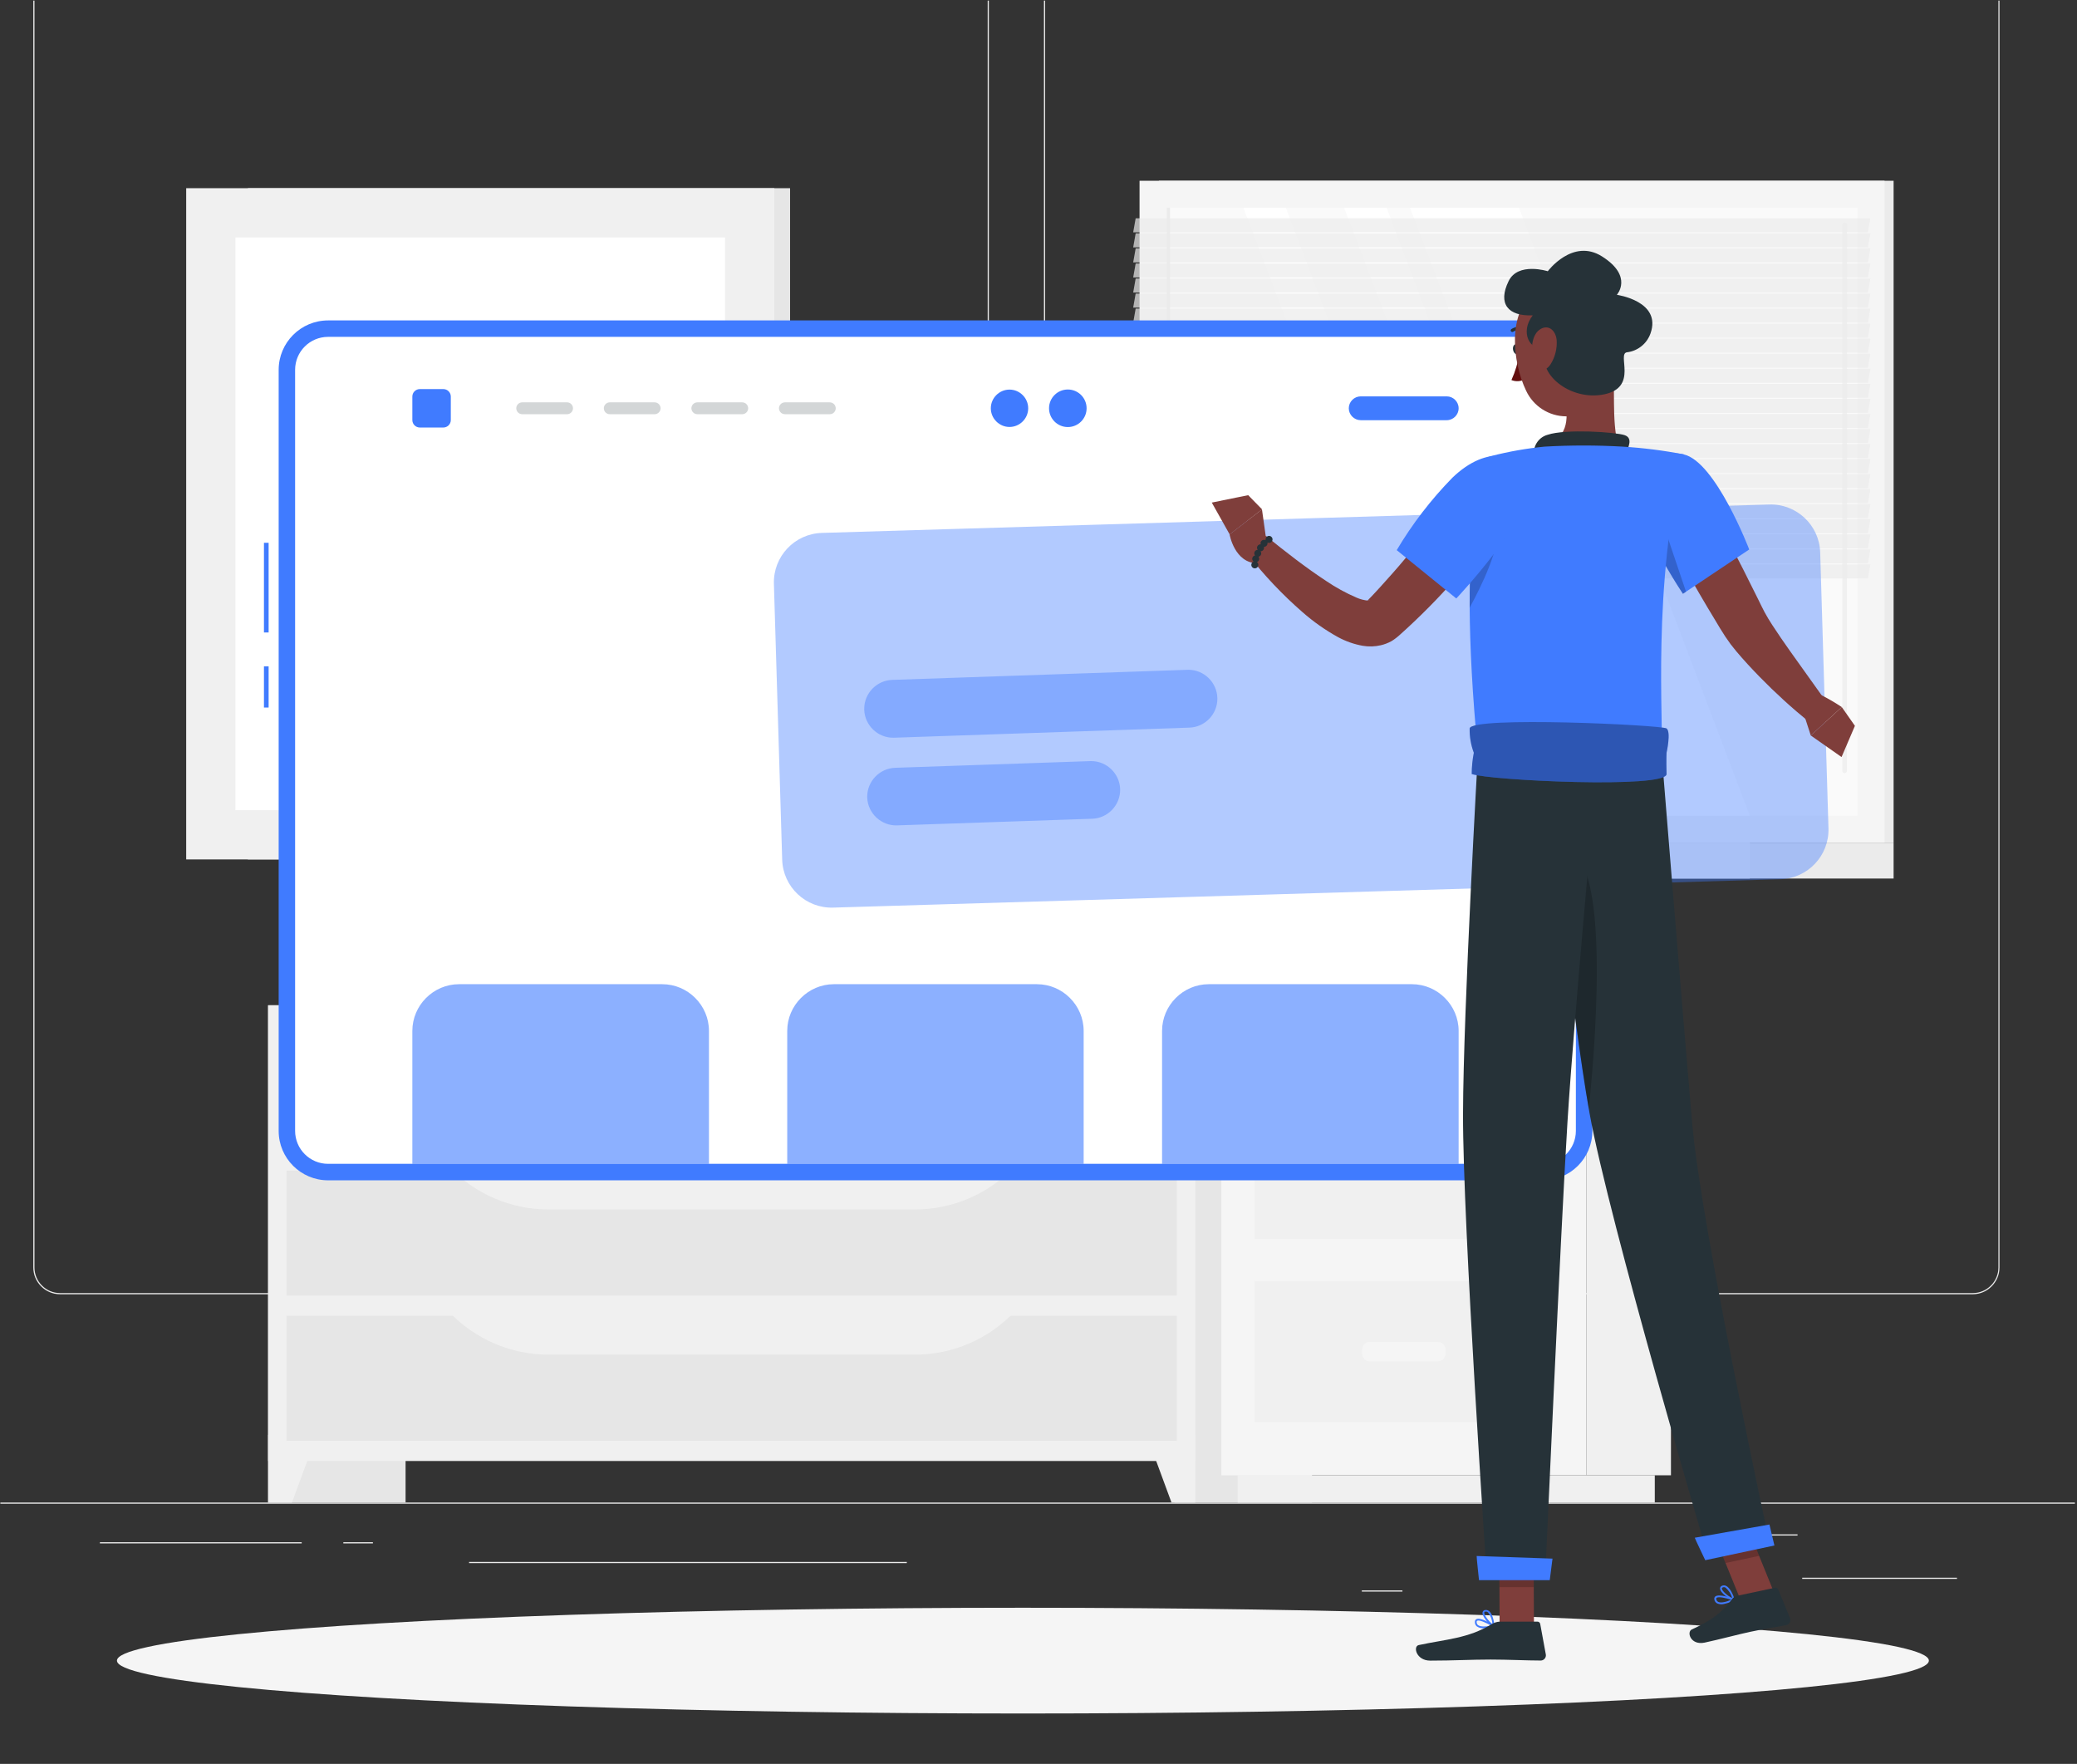 <?xml version="1.0" encoding="UTF-8" standalone="no"?>
<!DOCTYPE svg PUBLIC "-//W3C//DTD SVG 1.1//EN" "http://www.w3.org/Graphics/SVG/1.1/DTD/svg11.dtd">
<svg width="100%" height="100%" viewBox="0 0 769 653" version="1.1" xmlns="http://www.w3.org/2000/svg" xmlns:xlink="http://www.w3.org/1999/xlink" xml:space="preserve" xmlns:serif="http://www.serif.com/" style="fill-rule:evenodd;clip-rule:evenodd;stroke-linejoin:round;stroke-miterlimit:2;">
    <rect x="0" y="0" width="769" height="653" fill="#333333" stroke="none"/>
    <g transform="matrix(1,0,0,1,-12586.3,-7143.61)">
        <g transform="matrix(1,0,0,5.056,11557.6,6820.78)">
            <g transform="matrix(1.73,0,0,0.342,1407.43,128.588)">
                <clipPath id="_clip1">
                    <rect x="-218.841" y="-189.155" width="443.977" height="377.021"/>
                </clipPath>
                <g clip-path="url(#_clip1)">
                    <g transform="matrix(1,0,0,1,-250,-250)">
                        <g id="freepik--background-complete--inject-31">
                            <rect x="0" y="382.4" width="500" height="0.25" style="fill:rgb(235,235,235);"/>
                            <rect x="416.78" y="398.49" width="33.12" height="0.25" style="fill:rgb(235,235,235);"/>
                            <rect x="322.53" y="401.21" width="8.69" height="0.25" style="fill:rgb(235,235,235);"/>
                            <rect x="396.59" y="389.21" width="19.19" height="0.25" style="fill:rgb(235,235,235);"/>
                            <rect x="52.46" y="390.89" width="43.19" height="0.25" style="fill:rgb(235,235,235);"/>
                            <rect x="104.56" y="390.89" width="6.33" height="0.25" style="fill:rgb(235,235,235);"/>
                            <rect x="131.47" y="395.11" width="93.68" height="0.25" style="fill:rgb(235,235,235);"/>
                            <path d="M237,337.8L43.91,337.8C40.781,337.795 38.21,335.219 38.21,332.09L38.21,60.66C38.237,57.55 40.8,55.005 43.91,55L237,55C240.132,55 242.71,57.578 242.71,60.71L242.71,332.09C242.71,335.222 240.132,337.8 237,337.8ZM43.91,55.2C40.919,55.205 38.46,57.669 38.46,60.66L38.46,332.09C38.46,335.081 40.919,337.545 43.91,337.55L237,337.55C239.993,337.545 242.455,335.083 242.46,332.09L242.46,60.66C242.455,57.667 239.993,55.205 237,55.2L43.91,55.2Z" style="fill:rgb(235,235,235);fill-rule:nonzero;"/>
                            <path d="M453.31,337.8L260.21,337.8C257.08,337.795 254.505,335.22 254.5,332.09L254.5,60.66C254.533,57.549 257.098,55.005 260.21,55L453.31,55C456.416,55.011 458.973,57.554 459,60.66L459,332.09C459,335.215 456.435,337.789 453.31,337.8ZM260.21,55.2C257.217,55.205 254.755,57.667 254.75,60.66L254.75,332.09C254.755,335.083 257.217,337.545 260.21,337.55L453.31,337.55C456.303,337.545 458.765,335.083 458.77,332.09L458.77,60.66C458.765,57.667 456.303,55.205 453.31,55.2L260.21,55.2Z" style="fill:rgb(235,235,235);fill-rule:nonzero;"/>
                            <g transform="matrix(-1,-7.65714e-16,7.65714e-16,-1,206.35,658.33)">
                                <rect x="88.47" y="275.93" width="29.42" height="106.47" style="fill:rgb(230,230,230);"/>
                            </g>
                            <path d="M93.56,382.4L88.47,382.4L88.47,367.9L98.91,367.9L93.56,382.4Z" style="fill:rgb(240,240,240);fill-rule:nonzero;"/>
                            <g transform="matrix(-1,-7.65714e-16,7.65714e-16,-1,594.32,658.33)">
                                <rect x="282.45" y="275.93" width="29.42" height="106.47" style="fill:rgb(230,230,230);"/>
                            </g>
                            <g transform="matrix(-1,-7.65714e-16,7.65714e-16,-1,375.36,649.43)">
                                <rect x="88.47" y="275.93" width="198.43" height="97.57" style="fill:rgb(240,240,240);"/>
                            </g>
                            <g transform="matrix(-1,-7.65714e-16,7.65714e-16,-1,375.36,587.27)">
                                <rect x="92.42" y="280.25" width="190.53" height="26.76" style="fill:rgb(230,230,230);"/>
                            </g>
                            <path d="M148.45,288.57L226.92,288.57C234.943,288.569 242.623,285.265 248.14,279.44L127.22,279.44C132.741,285.266 140.424,288.57 148.45,288.57Z" style="fill:rgb(240,240,240);fill-rule:nonzero;"/>
                            <path d="M281.8,382.4L286.9,382.4L286.9,367.9L276.46,367.9L281.8,382.4Z" style="fill:rgb(240,240,240);fill-rule:nonzero;"/>
                            <g transform="matrix(-1,-7.65714e-16,7.65714e-16,-1,375.36,649.43)">
                                <rect x="92.42" y="311.34" width="190.53" height="26.76" style="fill:rgb(230,230,230);"/>
                            </g>
                            <path d="M148.45,319.65L226.92,319.65C234.943,319.649 242.623,316.345 248.14,310.52L127.22,310.52C132.741,316.346 140.424,319.65 148.45,319.65Z" style="fill:rgb(240,240,240);fill-rule:nonzero;"/>
                            <g transform="matrix(-1,-7.65714e-16,7.65714e-16,-1,375.36,711.6)">
                                <rect x="92.42" y="342.42" width="190.53" height="26.76" style="fill:rgb(230,230,230);"/>
                            </g>
                            <path d="M148.45,350.73L226.92,350.73C234.941,350.728 242.619,347.429 248.14,341.61L127.22,341.61C132.745,347.429 140.426,350.729 148.45,350.73Z" style="fill:rgb(240,240,240);fill-rule:nonzero;"/>
                            <g transform="matrix(-1,-7.65714e-16,7.65714e-16,-1,284.3,345.71)">
                                <rect x="84.13" y="101" width="116.04" height="143.71" style="fill:rgb(230,230,230);"/>
                            </g>
                            <g transform="matrix(-1,-7.65714e-16,7.65714e-16,-1,267.73,345.71)">
                                <rect x="70.93" y="101" width="125.87" height="143.71" style="fill:rgb(240,240,240);"/>
                            </g>
                            <g transform="matrix(-3.82857e-16,1,-1,-3.82857e-16,306.72,38.99)">
                                <rect x="72.56" y="120.47" width="122.62" height="104.78" style="fill:white;"/>
                            </g>
                            <g transform="matrix(-1,-7.65714e-16,7.65714e-16,-1,715.44,340.54)">
                                <rect x="279.1" y="99.42" width="157.24" height="141.71" style="fill:rgb(235,235,235);"/>
                            </g>
                            <g transform="matrix(-1,-7.65714e-16,7.65714e-16,-1,709.37,340.54)">
                                <rect x="274.97" y="99.42" width="159.44" height="141.71" style="fill:rgb(245,245,245);"/>
                            </g>
                            <g transform="matrix(-1,-7.65714e-16,7.65714e-16,-1,727.59,489.93)">
                                <rect x="291.25" y="241.13" width="145.09" height="7.68" style="fill:rgb(235,235,235);"/>
                            </g>
                            <g transform="matrix(-1,-7.65714e-16,7.65714e-16,-1,674.46,489.93)">
                                <rect x="268.9" y="241.13" width="136.66" height="7.68" style="fill:rgb(240,240,240);"/>
                            </g>
                            <g transform="matrix(-3.82857e-16,1,-1,-3.82857e-16,524.96,-184.42)">
                                <rect x="289.62" y="96.34" width="130.14" height="147.87" style="fill:rgb(250,250,250);"/>
                            </g>
                            <path d="M405.56,235.34L356.17,105.2L332.85,105.2L382.24,235.34L405.56,235.34Z" style="fill:white;fill-rule:nonzero;"/>
                            <path d="M425.84,226.24C426.125,226.24 426.36,226.005 426.36,225.72L426.36,109.07C426.373,109.024 426.38,108.975 426.38,108.927C426.38,108.642 426.145,108.407 425.86,108.407C425.575,108.407 425.34,108.642 425.34,108.927C425.34,108.975 425.347,109.024 425.36,109.07L425.36,225.72C425.354,225.993 425.568,226.224 425.84,226.24Z" style="fill:rgb(240,240,240);fill-rule:nonzero;"/>
                            <path d="M377.23,235.34L327.84,105.2L318.75,105.2L368.14,235.34L377.23,235.34Z" style="fill:white;fill-rule:nonzero;"/>
                            <path d="M355.68,235.34L306.29,105.2L297.19,105.2L346.59,235.34L355.68,235.34Z" style="fill:white;fill-rule:nonzero;"/>
                            <g transform="matrix(-3.82857e-16,1,-1,-3.82857e-16,451.39,-110.85)">
                                <rect x="216.05" y="169.9" width="130.14" height="0.73" style="fill:rgb(235,235,235);"/>
                            </g>
                            <g opacity="0.7">
                                <path d="M273.6,110.45L430.84,110.45L431.37,107.45L274.13,107.45L273.6,110.45Z" style="fill:rgb(235,235,235);fill-rule:nonzero;"/>
                                <path d="M273.6,113.67L430.84,113.67L431.37,110.67L274.13,110.67L273.6,113.67Z" style="fill:rgb(235,235,235);fill-rule:nonzero;"/>
                                <path d="M273.6,116.89L430.84,116.89L431.37,113.89L274.13,113.89L273.6,116.89Z" style="fill:rgb(235,235,235);fill-rule:nonzero;"/>
                                <path d="M273.6,120.11L430.84,120.11L431.37,117.12L274.13,117.12L273.6,120.11Z" style="fill:rgb(235,235,235);fill-rule:nonzero;"/>
                                <path d="M273.6,123.34L430.84,123.34L431.37,120.34L274.13,120.34L273.6,123.34Z" style="fill:rgb(235,235,235);fill-rule:nonzero;"/>
                                <path d="M273.6,126.56L430.84,126.56L431.37,123.56L274.13,123.56L273.6,126.56Z" style="fill:rgb(235,235,235);fill-rule:nonzero;"/>
                                <path d="M273.6,129.78L430.84,129.78L431.37,126.78L274.13,126.78L273.6,129.78Z" style="fill:rgb(235,235,235);fill-rule:nonzero;"/>
                                <path d="M273.6,133L430.84,133L431.37,130L274.13,130L273.6,133Z" style="fill:rgb(235,235,235);fill-rule:nonzero;"/>
                                <path d="M273.6,136.22L430.84,136.22L431.37,133.22L274.13,133.22L273.6,136.22Z" style="fill:rgb(235,235,235);fill-rule:nonzero;"/>
                                <path d="M273.6,139.44L430.84,139.44L431.37,136.45L274.13,136.45L273.6,139.44Z" style="fill:rgb(235,235,235);fill-rule:nonzero;"/>
                                <path d="M273.6,142.67L430.84,142.67L431.37,139.67L274.13,139.67L273.6,142.67Z" style="fill:rgb(235,235,235);fill-rule:nonzero;"/>
                                <path d="M273.6,145.89L430.84,145.89L431.37,142.89L274.13,142.89L273.6,145.89Z" style="fill:rgb(235,235,235);fill-rule:nonzero;"/>
                                <path d="M273.6,149.11L430.84,149.11L431.37,146.11L274.13,146.11L273.6,149.11Z" style="fill:rgb(235,235,235);fill-rule:nonzero;"/>
                                <path d="M273.6,152.33L430.84,152.33L431.37,149.33L274.13,149.33L273.6,152.33Z" style="fill:rgb(235,235,235);fill-rule:nonzero;"/>
                                <path d="M273.6,155.55L430.84,155.55L431.37,152.56L274.13,152.56L273.6,155.55Z" style="fill:rgb(235,235,235);fill-rule:nonzero;"/>
                                <path d="M273.6,158.78L430.84,158.78L431.37,155.78L274.13,155.78L273.6,158.78Z" style="fill:rgb(235,235,235);fill-rule:nonzero;"/>
                                <path d="M273.6,162L430.84,162L431.37,159L274.13,159L273.6,162Z" style="fill:rgb(235,235,235);fill-rule:nonzero;"/>
                                <path d="M273.6,165.22L430.84,165.22L431.37,162.22L274.13,162.22L273.6,165.22Z" style="fill:rgb(235,235,235);fill-rule:nonzero;"/>
                                <path d="M273.6,168.44L430.84,168.44L431.37,165.44L274.13,165.44L273.6,168.44Z" style="fill:rgb(235,235,235);fill-rule:nonzero;"/>
                                <path d="M273.6,171.66L430.84,171.66L431.37,168.66L274.13,168.66L273.6,171.66Z" style="fill:rgb(235,235,235);fill-rule:nonzero;"/>
                                <path d="M273.6,174.88L430.84,174.88L431.37,171.88L274.13,171.88L273.6,174.88Z" style="fill:rgb(235,235,235);fill-rule:nonzero;"/>
                                <path d="M273.6,178.11L430.84,178.11L431.37,175.11L274.13,175.11L273.6,178.11Z" style="fill:rgb(235,235,235);fill-rule:nonzero;"/>
                                <path d="M273.6,181.33L430.84,181.33L431.37,178.33L274.13,178.33L273.6,181.33Z" style="fill:rgb(235,235,235);fill-rule:nonzero;"/>
                                <path d="M273.6,184.55L430.84,184.55L431.37,181.55L274.13,181.55L273.6,184.55Z" style="fill:rgb(235,235,235);fill-rule:nonzero;"/>
                            </g>
                            <path d="M245.71,260.33C245.71,268.95 234.39,275.93 220.43,275.93C206.47,275.93 195.15,268.93 195.15,260.33L245.71,260.33Z" style="fill:rgb(235,235,235);fill-rule:nonzero;"/>
                            <path d="M179.27,260.33C179.27,268.95 167.95,275.93 153.99,275.93C140.03,275.93 128.7,268.93 128.7,260.33L179.27,260.33Z" style="fill:rgb(235,235,235);fill-rule:nonzero;"/>
                            <g transform="matrix(-1,-7.65714e-16,7.65714e-16,-1,759.29,660.93)">
                                <rect x="370.6" y="284.37" width="18.1" height="92.19" style="fill:rgb(240,240,240);"/>
                            </g>
                            <g transform="matrix(-1,-7.65714e-16,7.65714e-16,-1,681.17,758.96)">
                                <rect x="295.94" y="376.56" width="89.28" height="5.84" style="fill:rgb(240,240,240);"/>
                            </g>
                            <rect x="292.47" y="284.37" width="78.13" height="92.19" style="fill:rgb(245,245,245);"/>
                            <rect x="299.58" y="295.72" width="63.89" height="30.23" style="fill:rgb(240,240,240);"/>
                            <rect x="299.58" y="334.97" width="63.89" height="30.23" style="fill:rgb(240,240,240);"/>
                            <g transform="matrix(-1,-7.65714e-16,7.65714e-16,-1,663.06,621.66)">
                                <path d="M340.47,310.42C340.47,309.504 339.726,308.76 338.81,308.76L324.25,308.76C323.334,308.76 322.59,309.504 322.59,310.42L322.59,311.25C322.59,312.166 323.334,312.91 324.25,312.91L338.81,312.91C339.726,312.91 340.47,312.166 340.47,311.25L340.47,310.42Z" style="fill:rgb(245,245,245);"/>
                            </g>
                            <g transform="matrix(-1,-7.65714e-16,7.65714e-16,-1,663.06,700.18)">
                                <path d="M340.47,349.68C340.47,348.764 339.726,348.02 338.81,348.02L324.25,348.02C323.334,348.02 322.59,348.764 322.59,349.68L322.59,350.51C322.59,351.426 323.334,352.17 324.25,352.17L338.81,352.17C339.726,352.17 340.47,351.426 340.47,350.51L340.47,349.68Z" style="fill:rgb(245,245,245);"/>
                            </g>
                        </g>
                        <g id="freepik--Shadow--inject-31">
                            <ellipse id="freepik--path--inject-31" cx="250" cy="416.24" rx="193.89" ry="11.32" style="fill:rgb(245,245,245);"/>
                        </g>
                        <g id="freepik--Website--inject-31">
                            <rect x="87.57" y="176.92" width="1" height="19.2" style="fill:rgb(64,123,255);"/>
                            <rect x="87.57" y="203.37" width="1" height="8.82" style="fill:rgb(64,123,255);"/>
                            <path d="M371.87,139.89C371.87,134.051 367.129,129.31 361.29,129.31L101.3,129.31C95.461,129.31 90.72,134.051 90.72,139.89L90.72,302.83C90.72,308.669 95.461,313.41 101.3,313.41L361.29,313.41C367.129,313.41 371.87,308.669 371.87,302.83L371.87,139.89Z" style="fill:rgb(64,123,255);"/>
                            <g transform="matrix(-3.82857e-16,-1,1,-3.82857e-16,9.93,452.65)">
                                <path d="M319.82,91.36C319.82,87.469 316.661,84.31 312.77,84.31L149.82,84.31C145.929,84.31 142.77,87.469 142.77,91.36L142.77,351.36C142.77,355.251 145.929,358.41 149.82,358.41L312.77,358.41C316.661,358.41 319.82,355.251 319.82,351.36L319.82,91.36Z" style="fill:white;"/>
                            </g>
                            <path d="M199.56,281.42L199.56,309.89L263,309.89L263,281.42C263,275.934 258.486,271.42 253,271.42L209.53,271.42C204.056,271.436 199.56,275.945 199.56,281.42Z" style="fill:rgb(64,123,255);fill-opacity:0.6;fill-rule:nonzero;"/>
                            <path d="M279.78,281.42L279.78,309.89L343.25,309.89L343.25,281.42C343.25,275.934 338.736,271.42 333.25,271.42L289.75,271.42C284.276,271.436 279.78,275.945 279.78,281.42Z" style="fill:rgb(64,123,255);fill-opacity:0.6;fill-rule:nonzero;"/>
                            <path d="M119.33,281.42L119.33,309.89L182.81,309.89L182.81,281.42C182.81,275.934 178.296,271.42 172.81,271.42L129.31,271.42C123.832,271.431 119.33,275.942 119.33,281.42Z" style="fill:rgb(64,123,255);fill-opacity:0.6;fill-rule:nonzero;"/>
                            <path d="M322.29,150.67L340.7,150.67C342.099,150.67 343.25,149.519 343.25,148.12C343.25,146.721 342.099,145.57 340.7,145.57L322.29,145.57C320.893,145.575 319.745,146.723 319.74,148.12C319.745,149.517 320.893,150.665 322.29,150.67Z" style="fill:rgb(64,123,255);fill-rule:nonzero;"/>
                            <circle cx="259.61" cy="148.12" r="4.02" style="fill:rgb(64,123,255);"/>
                            <path d="M251.13,148.12C251.13,150.314 249.324,152.12 247.13,152.12C244.936,152.12 243.13,150.314 243.13,148.12C243.13,145.926 244.936,144.12 247.13,144.12C249.324,144.12 251.13,145.926 251.13,148.12Z" style="fill:rgb(64,123,255);fill-rule:nonzero;"/>
                            <path d="M127.56,145.61C127.56,144.727 126.843,144.01 125.96,144.01L120.93,144.01C120.047,144.01 119.33,144.727 119.33,145.61L119.33,150.64C119.33,151.523 120.047,152.24 120.93,152.24L125.96,152.24C126.843,152.24 127.56,151.523 127.56,150.64L127.56,145.61Z" style="fill:rgb(64,123,255);"/>
                            <path d="M152.44,149.39L142.84,149.39C142.143,149.39 141.57,148.817 141.57,148.12C141.57,147.423 142.143,146.85 142.84,146.85L152.44,146.85C153.137,146.85 153.71,147.423 153.71,148.12C153.71,148.817 153.137,149.39 152.44,149.39Z" style="fill:rgb(38,50,56);fill-opacity:0.2;fill-rule:nonzero;"/>
                            <path d="M171.18,149.39L161.58,149.39C160.883,149.39 160.31,148.817 160.31,148.12C160.31,147.423 160.883,146.85 161.58,146.85L171.18,146.85C171.878,146.85 172.455,147.422 172.46,148.12C172.455,148.818 171.878,149.39 171.18,149.39Z" style="fill:rgb(38,50,56);fill-opacity:0.2;fill-rule:nonzero;"/>
                            <path d="M189.93,149.39L180.33,149.39C179.632,149.39 179.055,148.818 179.05,148.12C179.055,147.422 179.632,146.85 180.33,146.85L189.93,146.85C190.627,146.85 191.2,147.423 191.2,148.12C191.2,148.817 190.627,149.39 189.93,149.39Z" style="fill:rgb(38,50,56);fill-opacity:0.2;fill-rule:nonzero;"/>
                            <path d="M208.67,149.39L199.07,149.39C198.372,149.39 197.795,148.818 197.79,148.12C197.795,147.422 198.372,146.85 199.07,146.85L208.67,146.85C209.367,146.85 209.94,147.423 209.94,148.12C209.94,148.817 209.367,149.39 208.67,149.39Z" style="fill:rgb(38,50,56);fill-opacity:0.2;fill-rule:nonzero;"/>
                        </g>
                        <g id="freepik--Character--inject-31">
                            <g transform="matrix(1,-0.03,0.03,1,-7,10.71)">
                                <path d="M422.2,180.935C422.2,175.099 417.461,170.36 411.625,170.36L208.855,170.36C203.019,170.36 198.28,175.099 198.28,180.935L198.28,240.005C198.28,245.841 203.019,250.58 208.855,250.58L411.625,250.58C417.461,250.58 422.2,245.841 422.2,240.005L422.2,180.935Z" style="fill:rgb(64,123,255);fill-opacity:0.4;"/>
                            </g>
                            <path d="M285.61,216.49L222.42,218.65C222.356,218.652 222.291,218.653 222.227,218.653C218.902,218.653 216.14,215.974 216.04,212.65C216.038,212.586 216.037,212.521 216.037,212.457C216.037,209.132 218.716,206.37 222.04,206.27L285.23,204.11C285.294,204.108 285.359,204.107 285.423,204.107C288.748,204.107 291.51,206.786 291.61,210.11C291.612,210.181 291.614,210.251 291.614,210.322C291.614,213.644 288.931,216.4 285.61,216.49Z" style="fill:rgb(64,123,255);fill-opacity:0.4;fill-rule:nonzero;"/>
                            <path d="M264.82,236L223.06,237.42C219.682,237.526 216.809,234.847 216.68,231.47C216.678,231.406 216.677,231.341 216.677,231.277C216.677,227.952 219.356,225.19 222.68,225.09L264.43,223.66C264.494,223.658 264.559,223.657 264.623,223.657C267.948,223.657 270.71,226.336 270.81,229.66C270.894,233.038 268.197,235.892 264.82,236Z" style="fill:rgb(64,123,255);fill-opacity:0.4;fill-rule:nonzero;"/>
                            <path d="M416.8,212.56L418.61,218.17L425.25,212.09C423.873,211.172 422.444,210.334 420.97,209.58C419.867,208.995 418.478,209.419 417.89,210.52L416.8,212.56Z" style="fill:rgb(127,62,59);fill-rule:nonzero;"/>
                            <path d="M425.2,222.79L428.06,216.11L425.25,212.09L418.61,218.17L425.2,222.79Z" style="fill:rgb(127,62,59);fill-rule:nonzero;"/>
                            <path d="M353.39,171.34C349.98,175.93 346.45,180.24 342.68,184.49C338.897,188.8 334.856,192.878 330.58,196.7L330.34,196.91L329.86,197.3C329.541,197.55 329.207,197.78 328.86,197.99C328.154,198.373 327.401,198.662 326.62,198.85C325.341,199.15 324.015,199.191 322.72,198.97C320.853,198.635 319.053,198 317.39,197.09C314.694,195.595 312.166,193.815 309.85,191.78C305.501,187.992 301.532,183.789 298,179.23L302,175.44C306.16,178.83 310.52,182.21 314.88,185.08C316.923,186.468 319.093,187.66 321.36,188.64C322.166,189.003 323.029,189.226 323.91,189.3C324.16,189.3 324.28,189.25 324.13,189.25C324.022,189.258 323.916,189.289 323.82,189.34C323.756,189.365 323.695,189.399 323.64,189.44L323.56,189.49L323.69,189.35C325.52,187.49 327.29,185.49 329.07,183.49C330.85,181.49 332.57,179.39 334.3,177.31C337.74,173.13 341.19,168.83 344.5,164.63L353.39,171.34Z" style="fill:rgb(127,62,59);fill-rule:nonzero;"/>
                            <path d="M298.21,166.72L290.42,168.31L294.25,175.13L301.18,169.76L298.21,166.72Z" style="fill:rgb(127,62,59);fill-rule:nonzero;"/>
                            <path d="M302.16,176.86L301.16,169.76L294.23,175.13C294.23,175.13 295.3,181.31 300.23,181.31L302.16,176.86Z" style="fill:rgb(127,62,59);fill-rule:nonzero;"/>
                            <path d="M302.68,175.44C302.271,175.445 301.935,175.781 301.93,176.19C301.925,176.247 301.925,176.303 301.93,176.36C301.828,176.308 301.715,176.28 301.6,176.28C301.189,176.28 300.85,176.619 300.85,177.03C300.857,177.102 300.874,177.173 300.9,177.24L300.85,177.24C300.441,177.245 300.105,177.581 300.1,177.99C300.104,178.15 300.16,178.305 300.26,178.43C299.849,178.43 299.51,178.769 299.51,179.18C299.516,179.343 299.572,179.5 299.67,179.63C299.325,179.696 299.073,179.999 299.07,180.35C299.077,180.584 299.191,180.802 299.38,180.94C299.082,181.042 298.88,181.325 298.88,181.64C298.88,182.051 299.219,182.39 299.63,182.39C300.041,182.39 300.38,182.051 300.38,181.64C300.382,181.406 300.27,181.186 300.08,181.05C300.373,180.942 300.569,180.662 300.57,180.35C300.564,180.187 300.508,180.03 300.41,179.9C300.755,179.834 301.007,179.531 301.01,179.18C301.004,179.02 300.948,178.866 300.85,178.74C300.853,178.74 300.857,178.74 300.86,178.74C301.266,178.74 301.6,178.406 301.6,178C301.6,177.997 301.6,177.993 301.6,177.99C301.609,177.92 301.609,177.85 301.6,177.78C302.011,177.78 302.35,177.441 302.35,177.03C302.355,176.973 302.355,176.917 302.35,176.86C302.449,176.911 302.559,176.938 302.67,176.94C303.081,176.94 303.42,176.601 303.42,176.19C303.42,175.779 303.081,175.44 302.67,175.44L302.68,175.44Z" style="fill:rgb(38,50,56);fill-rule:nonzero;"/>
                            <path d="M394.1,163.73C396.43,167.85 398.67,172.01 400.86,176.21C403.05,180.41 405.19,184.62 407.28,188.87L408.06,190.46L408.72,191.76L409.49,193.11L410.36,194.5C411.57,196.35 412.86,198.25 414.2,200.13L422.35,211.55L418.35,215.35C414.595,212.312 411.023,209.057 407.65,205.6C405.96,203.86 404.29,202.07 402.65,200.12L401.46,198.63L400.32,197C399.95,196.42 399.52,195.76 399.2,195.23L398.29,193.71C395.85,189.71 393.48,185.58 391.14,181.48C388.8,177.38 386.53,173.24 384.34,169.06L394.1,163.73Z" style="fill:rgb(127,62,59);fill-rule:nonzero;"/>
                            <path d="M356.27,135.32C356.4,135.9 356.19,136.44 355.82,136.54C355.45,136.64 355.04,136.24 354.91,135.66C354.78,135.08 355,134.53 355.37,134.44C355.74,134.35 356.15,134.74 356.27,135.32Z" style="fill:rgb(38,50,56);fill-rule:nonzero;"/>
                            <path d="M356.24,136.43C355.934,138.381 355.365,140.281 354.55,142.08C355.48,142.454 356.531,142.392 357.41,141.91L356.24,136.43Z" style="fill:rgb(99,15,15);fill-rule:nonzero;"/>
                            <path d="M354.74,131.79C354.627,131.79 354.52,131.738 354.45,131.65C354.409,131.591 354.387,131.521 354.387,131.449C354.387,131.334 354.444,131.225 354.54,131.16C355.487,130.57 356.665,130.48 357.69,130.92C357.865,130.997 357.95,131.202 357.88,131.38C357.826,131.511 357.698,131.598 357.556,131.598C357.509,131.598 357.463,131.588 357.42,131.57C356.617,131.219 355.691,131.279 354.94,131.73C354.881,131.769 354.811,131.79 354.74,131.79Z" style="fill:rgb(38,50,56);fill-rule:nonzero;"/>
                            <path d="M376.22,137.16C376.87,143.92 375.91,150.46 377.43,156.33C377.43,156.33 375.75,161.78 365.76,161.78C354.76,161.78 360.76,156.33 360.76,156.33C366.76,154.9 366.83,150.46 365.95,146.28L376.22,137.16Z" style="fill:rgb(127,62,59);fill-rule:nonzero;"/>
                            <path d="M378.79,158.2C379.65,156.48 380.59,154.5 378.79,153.88C376.85,153.2 366.08,152.51 362.31,153.79C360.234,154.345 358.958,156.479 359.45,158.57L378.79,158.2Z" style="fill:rgb(38,50,56);fill-rule:nonzero;"/>
                            <path d="M400.2,404.07C400.892,403.909 401.564,403.667 402.2,403.35C402.27,403.318 402.313,403.247 402.31,403.17C402.297,403.095 402.249,403.032 402.18,403C401.86,402.89 398.99,401.87 398.18,402.5C398.009,402.644 397.928,402.87 397.97,403.09C398.008,403.471 398.233,403.809 398.57,403.99C399.086,404.21 399.665,404.239 400.2,404.07ZM401.6,403.21C400.33,403.76 399.29,403.93 398.79,403.66C398.56,403.535 398.409,403.301 398.39,403.04C398.39,402.89 398.39,402.83 398.46,402.8C398.86,402.47 400.45,402.83 401.6,403.21Z" style="fill:rgb(64,123,255);fill-rule:nonzero;"/>
                            <path d="M402.16,403.37L402.25,403.32C402.301,403.271 402.32,403.198 402.3,403.13C402.3,403.03 401.6,400.81 400.53,400.26C400.274,400.114 399.966,400.088 399.69,400.19C399.404,400.251 399.198,400.507 399.2,400.8C399.2,401.71 401.2,403.1 402.06,403.36L402.16,403.37ZM399.89,400.52C400.051,400.487 400.219,400.516 400.36,400.6C401.058,401.192 401.563,401.979 401.81,402.86C400.87,402.42 399.59,401.33 399.58,400.79C399.58,400.74 399.58,400.63 399.81,400.55L399.89,400.52Z" style="fill:rgb(64,123,255);fill-rule:nonzero;"/>
                            <path d="M348.67,409.31C349.379,409.295 350.084,409.198 350.77,409.02C350.843,409.004 350.899,408.944 350.91,408.87C350.926,408.796 350.894,408.72 350.83,408.68C350.54,408.49 347.95,406.9 347.06,407.36C346.857,407.462 346.728,407.672 346.73,407.9C346.691,408.278 346.841,408.653 347.13,408.9C347.581,409.21 348.125,409.354 348.67,409.31ZM350.22,408.75C348.86,409.03 347.81,408.98 347.37,408.61C347.173,408.438 347.076,408.179 347.11,407.92C347.11,407.77 347.18,407.72 347.23,407.7C347.69,407.46 349.17,408.15 350.22,408.75Z" style="fill:rgb(64,123,255);fill-rule:nonzero;"/>
                            <path d="M350.73,409C350.763,409.009 350.797,409.009 350.83,409C350.889,408.959 350.923,408.891 350.92,408.82C350.92,408.72 350.72,406.41 349.78,405.65C349.557,405.457 349.263,405.366 348.97,405.4C348.678,405.404 348.426,405.614 348.37,405.9C348.2,406.8 349.81,408.55 350.64,409C350.669,409.01 350.701,409.01 350.73,409ZM349.11,405.74C349.269,405.744 349.421,405.804 349.54,405.91C350.104,406.634 350.436,407.513 350.49,408.43C349.67,407.8 348.64,406.43 348.74,405.94C348.74,405.89 348.74,405.78 349.02,405.75L349.11,405.75L349.11,405.74Z" style="fill:rgb(64,123,255);fill-rule:nonzero;"/>
                            <path d="M359.37,408.74L352.02,408.74L351.95,391.73L359.29,391.73L359.37,408.74Z" style="fill:rgb(127,62,59);fill-rule:nonzero;"/>
                            <path d="M410.71,401.56L403.52,403.09L397.01,387.08L404.2,385.55L410.71,401.56Z" style="fill:rgb(127,62,59);fill-rule:nonzero;"/>
                            <path d="M402.87,402.36L410.94,400.64C411.228,400.582 411.52,400.732 411.64,401L414.17,407.14C414.219,407.269 414.244,407.405 414.244,407.543C414.244,408.078 413.864,408.543 413.34,408.65C410.51,409.2 409.12,409.33 405.57,410.09C403.38,410.55 398.92,411.74 395.91,412.38C392.9,413.02 391.98,410.1 393.16,409.56C398.49,407.16 400.28,405.04 401.78,403.05C402.047,402.695 402.435,402.45 402.87,402.36Z" style="fill:rgb(38,50,56);fill-rule:nonzero;"/>
                            <path d="M352.1,407.89L360.1,407.89C360.398,407.881 360.66,408.096 360.71,408.39L361.91,414.92C361.921,414.983 361.926,415.046 361.926,415.11C361.926,415.719 361.425,416.22 360.816,416.22C360.811,416.22 360.805,416.22 360.8,416.22C357.91,416.22 353.74,416.01 350.1,416.01C345.84,416.01 342.16,416.24 337.17,416.24C334.17,416.24 333.44,413.19 334.71,412.91C340.51,411.66 345.21,411.52 350.29,408.46C350.83,408.109 351.456,407.912 352.1,407.89Z" style="fill:rgb(38,50,56);fill-rule:nonzero;"/>
                            <path d="M391.44,158C398.27,159.58 405.44,178.35 405.44,178.35L391.25,187.83C387.992,182.89 385.136,177.697 382.71,172.3C379,163.7 384.47,156.38 391.44,158Z" style="fill:rgb(64,123,255);fill-rule:nonzero;"/>
                            <path d="M386.05,170L391.92,187.41L391.25,187.86C391.25,187.86 388.57,183.86 385.72,178.53L386.05,170Z" style="fill-opacity:0.2;fill-rule:nonzero;"/>
                            <path d="M345.61,190.81C345.67,199.01 346.16,209.21 347.38,221.87L386.68,221.87C387.19,215.87 384.53,186.41 391.44,157.99C387.117,157.152 382.745,156.598 378.35,156.33C372.788,156.01 367.212,156.01 361.65,156.33C357.814,156.703 354.013,157.372 350.28,158.33C346.547,159.288 346.91,161.97 345.9,179.04C345.7,182.45 345.59,186.33 345.61,190.81Z" style="fill:rgb(64,123,255);fill-rule:nonzero;"/>
                            <path d="M345.61,190.81C347.99,186.47 352.31,177.76 351.7,172.81L345.9,179.09C345.7,182.45 345.59,186.33 345.61,190.81Z" style="fill-opacity:0.2;fill-rule:nonzero;"/>
                            <path d="M358,165C358.62,172 342.75,188.84 342.75,188.84L330,178.49C333.335,172.871 337.33,167.671 341.9,163C349.34,155.8 357.28,157.17 358,165Z" style="fill:rgb(64,123,255);fill-rule:nonzero;"/>
                            <g opacity="0.2">
                                <path d="M351.95,391.73L351.98,400.5L359.33,400.5L359.3,391.73L351.95,391.73Z" style="fill-rule:nonzero;"/>
                                <path d="M404.2,385.56L397.01,387.09L400.37,395.34L407.56,393.81L404.2,385.56Z" style="fill-rule:nonzero;"/>
                            </g>
                            <path d="M375.18,129.25C376.25,136.48 377.24,140.65 374.46,145.2C372.753,148.078 369.645,149.848 366.298,149.848C362.593,149.848 359.213,147.678 357.67,144.31C354.8,138.31 353.52,127.47 359.83,122.89C361.506,121.598 363.563,120.897 365.679,120.897C370.473,120.897 374.566,124.496 375.18,129.25Z" style="fill:rgb(127,62,59);fill-rule:nonzero;"/>
                            <path d="M362,135.35C358.37,135.96 356.33,131.79 359.12,128.22C353.83,128.46 351.58,125.75 353.94,120.91C355.94,116.74 362.33,118.78 362.33,118.78C362.33,118.78 367.65,111.63 373.94,115.61C380.69,119.88 377.11,123.83 377.11,123.83C377.11,123.83 386.8,125.17 384.3,132.13C383.527,134.299 381.586,135.852 379.3,136.13C377.014,136.408 381.78,143.59 374.43,145.13C367.08,146.67 359.66,140.53 362,135.35Z" style="fill:rgb(38,50,56);fill-rule:nonzero;"/>
                            <path d="M364.23,133.49C364.361,135.325 363.902,137.154 362.92,138.71C361.61,140.71 359.81,139.96 359.23,137.87C358.7,135.99 358.74,132.66 360.51,131.34C362.28,130.02 364,131.29 364.23,133.49Z" style="fill:rgb(127,62,59);fill-rule:nonzero;"/>
                            <path d="M361.32,221.87C361.32,221.87 367.49,278 371.26,299C375.38,322 396.73,394.33 396.73,394.33L409.89,391.53C409.89,391.53 395.2,323.9 393.22,301.09C391.07,276.34 386.68,221.83 386.68,221.83L361.32,221.87Z" style="fill:rgb(38,50,56);fill-rule:nonzero;"/>
                            <path d="M393.79,389.93C393.73,389.93 396.03,394.74 396.03,394.74L410.83,391.59L409.77,387.1L393.79,389.93Z" style="fill:rgb(64,123,255);fill-rule:nonzero;"/>
                            <path d="M365.82,241.87C375.39,243.76 372.98,279.71 371.11,298.2C368.83,285.13 365.73,259.98 363.64,242.13C364.316,241.8 365.085,241.709 365.82,241.87Z" style="fill-opacity:0.2;fill-rule:nonzero;"/>
                            <path d="M347.39,221.87C347.39,221.87 344.25,276.8 344.19,299.2C344.12,322.5 349.31,398.8 349.31,398.8L361.76,398.8C361.76,398.8 365.11,323.86 366.54,300.98C368.11,275.98 373.22,221.87 373.22,221.87L347.39,221.87Z" style="fill:rgb(38,50,56);fill-rule:nonzero;"/>
                            <path d="M345.61,216.67C345.574,218.444 345.876,220.209 346.5,221.87C346.209,223.369 346.058,224.893 346.05,226.42C350.05,227.83 387.83,229.58 387.75,226.42C387.67,223.26 387.75,221.87 387.75,221.87C387.75,221.87 388.75,217.42 387.75,216.67C386.75,215.92 345.89,214 345.61,216.67Z" style="fill:rgb(64,123,255);fill-rule:nonzero;"/>
                            <path d="M345.61,216.67C345.574,218.444 345.876,220.209 346.5,221.87C346.209,223.369 346.058,224.893 346.05,226.42C350.05,227.83 387.83,229.58 387.75,226.42C387.67,223.26 387.75,221.87 387.75,221.87C387.75,221.87 388.75,217.42 387.75,216.67C386.75,215.92 345.89,214 345.61,216.67Z" style="fill-opacity:0.3;fill-rule:nonzero;"/>
                            <path d="M347.11,393.84C347.05,393.84 347.61,399.01 347.61,399.01L362.75,399.01L363.34,394.4L347.11,393.84Z" style="fill:rgb(64,123,255);fill-rule:nonzero;"/>
                        </g>
                    </g>
                </g>
            </g>
        </g>
    </g>
</svg>
